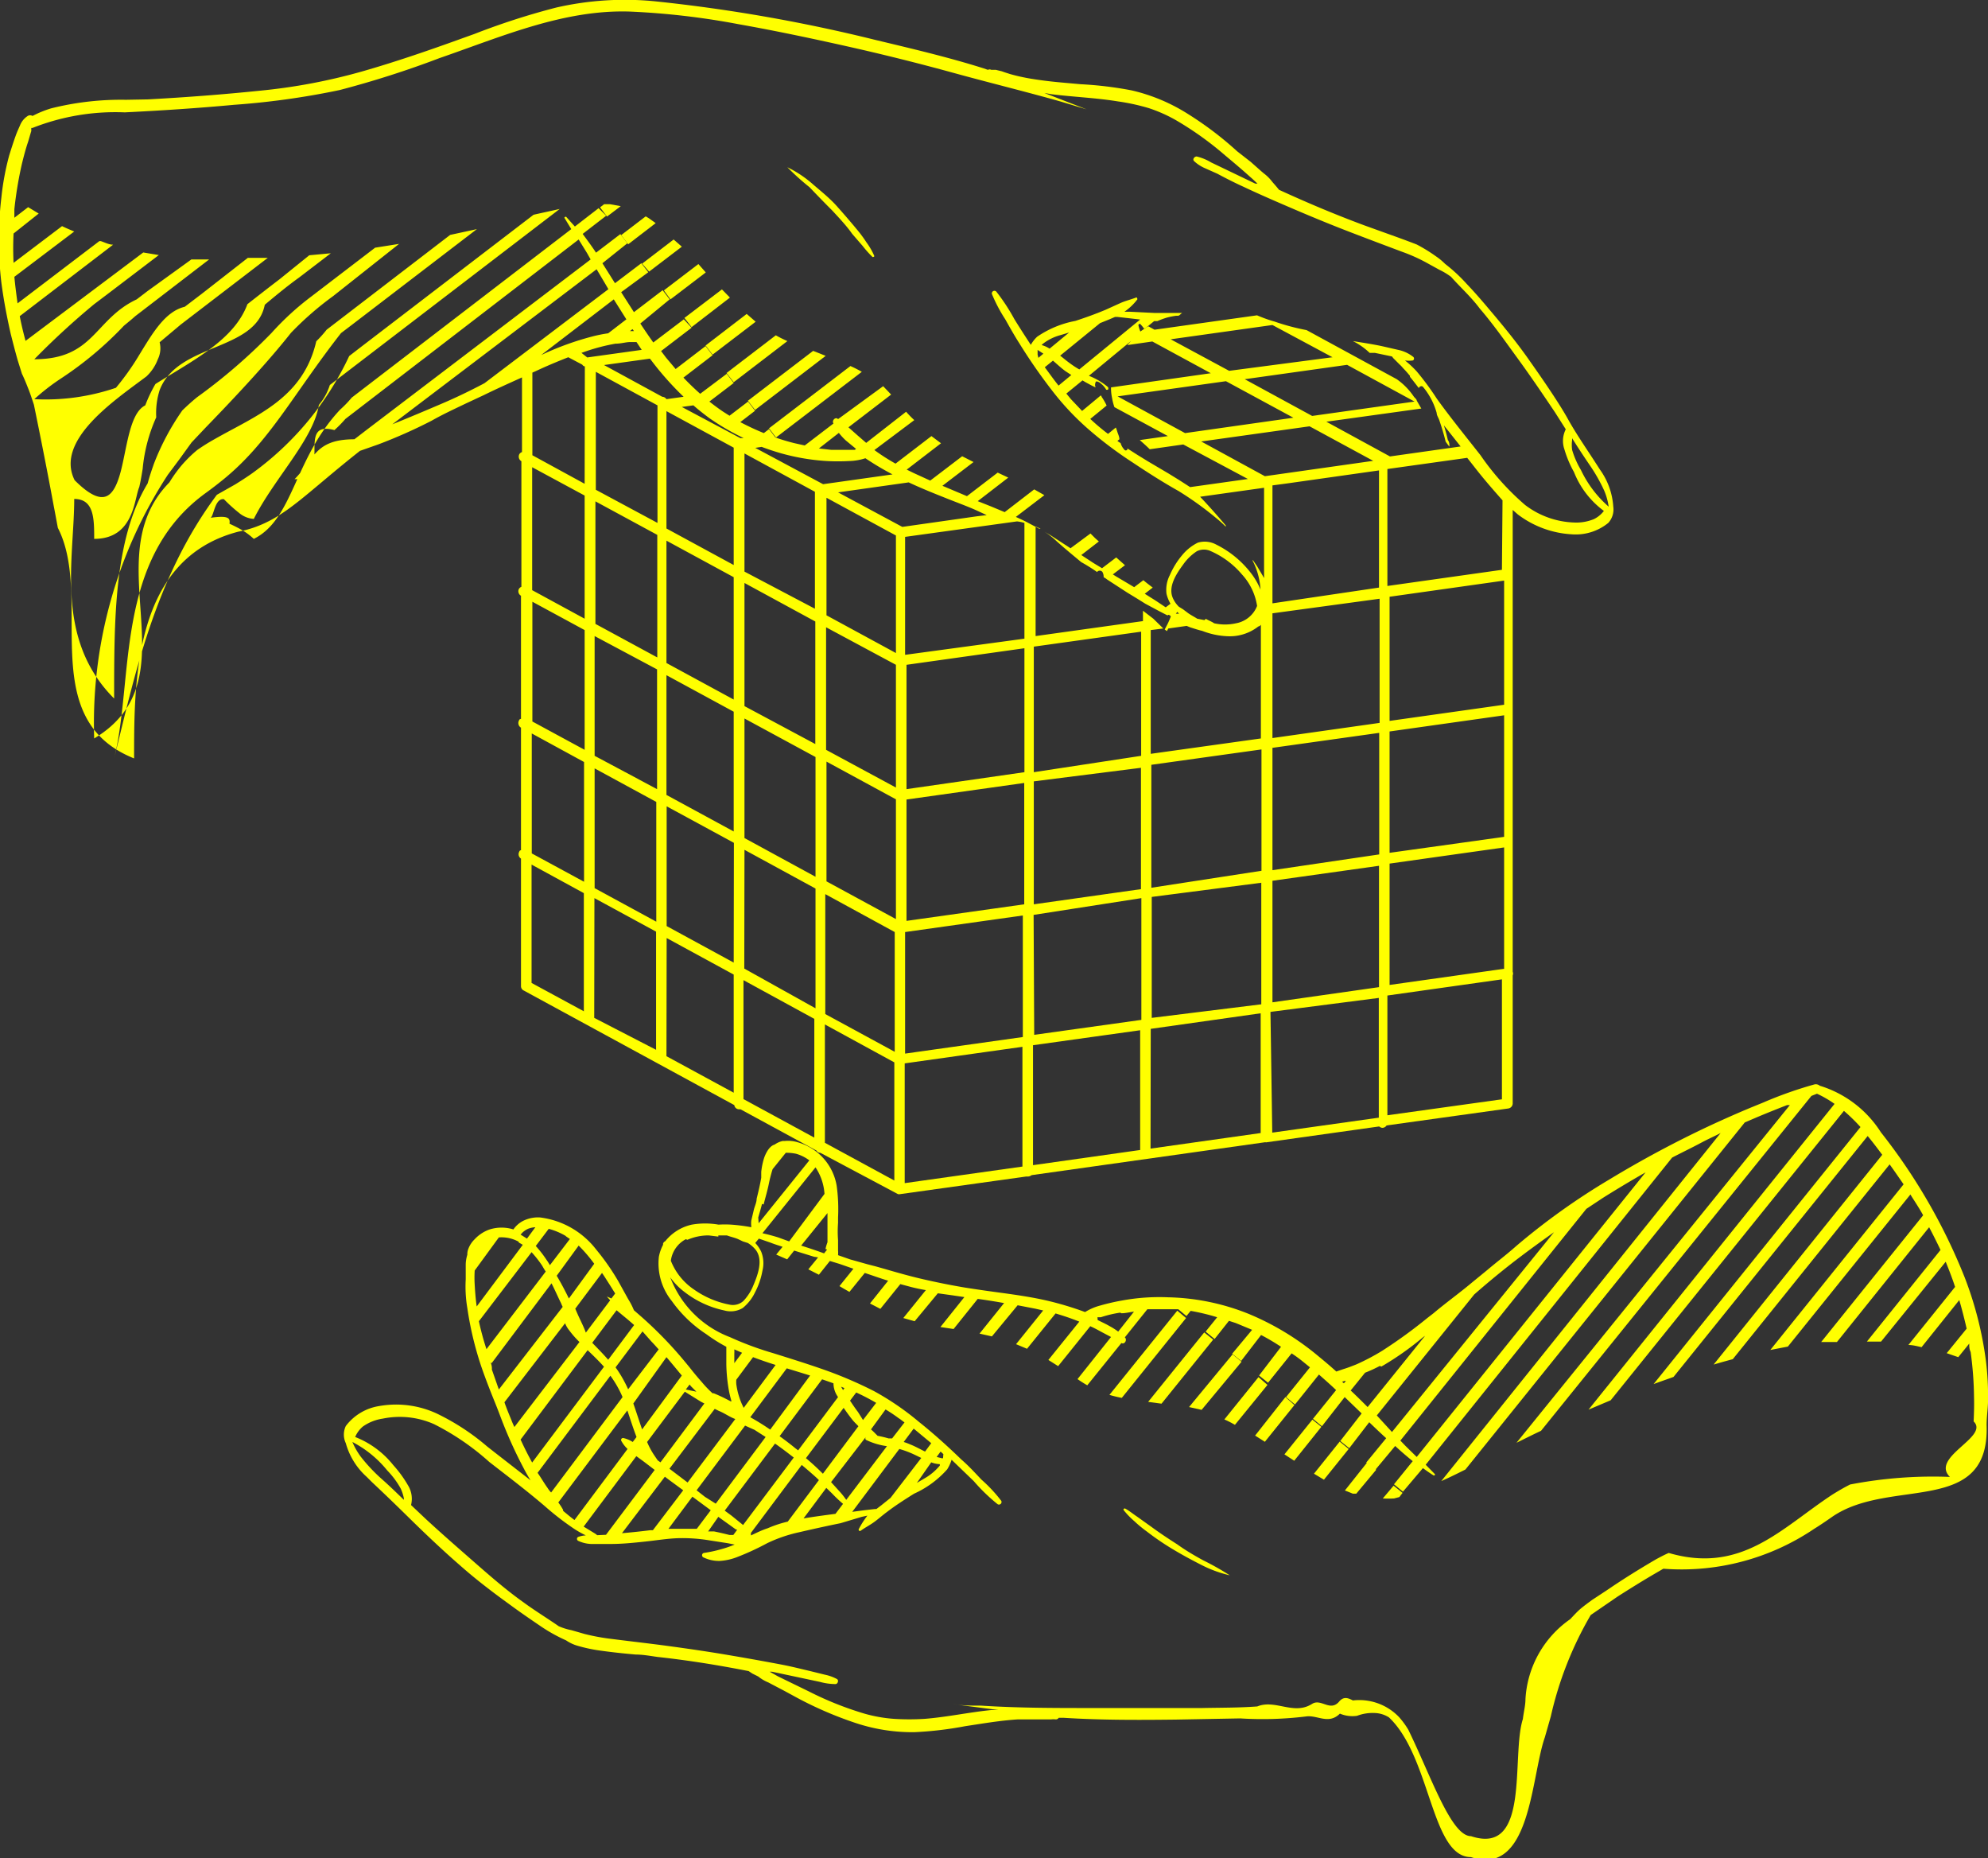 <svg xmlns="http://www.w3.org/2000/svg" viewBox="0 0 99.63 93.1"><rect x="0" y="0" width="99.63" height="93.1" fill="#333333" stroke="none"/><g id="e6e5a8e4-e6be-4899-a3ac-d1f6f15af0aa" data-name="Capa 2"><g id="a1401787-7cb6-4037-9c4d-c9a71c9a8dce" data-name="shopper"><path d="M23.34,20.22l.9-.42c.63-.31,1.28-.6,1.92-.89v3.74a.26.26,0,0,0-.13.1.27.27,0,0,0,.1.36h0V29.4a.29.29,0,0,0-.12.1.26.26,0,0,0,.1.35h0l0,6.17s-.08,0-.1.08a.27.27,0,0,0,.1.36v6.14s-.07,0-.09.08a.26.26,0,0,0,.09.34V49.4a.24.24,0,0,0,.14.23l10.55,5.74a.24.24,0,0,0,.23.21h0s.06,0,.08,0l3.81,2.07a.21.21,0,0,0,.19.11h0L45,59.83a.28.28,0,0,0,.12,0h0l6.3-.88.09,0h0a.32.32,0,0,0,.19-.07l11.71-1.65,0,0h0a.15.15,0,0,0,.09,0l5.62-.79a.26.26,0,0,0,.16.07h0a.26.26,0,0,0,.21-.12l6.1-.85a.26.26,0,0,0,.22-.27v-6.4a.23.23,0,0,0,0-.18s0,0,0-.08l0-6.4s0-.09,0-.14,0,0,0,0V35.58s0,0,0-.08,0,0,0,0V28.79s0,0,0,0h0V25.55l.25.22a4.91,4.91,0,0,0,2.69,1,2.58,2.58,0,0,0,1.85-.57,1,1,0,0,0,.25-.82,0,0,0,0,0,0,0,3.56,3.56,0,0,0-.66-1.84l-.2-.31c-.47-.73-1-1.49-1.41-2.23s-1.17-1.86-1.87-2.85c-.54-.78-1.16-1.57-2-2.56-.37-.44-.77-.91-1.21-1.37a8.24,8.24,0,0,0-1.08-1,3,3,0,0,0-.46-.38A8,8,0,0,0,71,12.25c-.54-.21-1.1-.41-1.63-.6l-1-.36c-1.4-.52-2.79-1.1-4.27-1.78l-.14-.17-.2-.23a2.09,2.09,0,0,0-.42-.42l-.13-.11-.53-.47L62,7.58a17.06,17.06,0,0,0-2.45-1.86,9.09,9.09,0,0,0-2.83-1.19,18.44,18.44,0,0,0-2.56-.31l-.78-.07c-.59-.05-1.22-.12-1.85-.23-.33-.06-.63-.13-.91-.21l-.28-.09-.14-.05-.29-.07-.23,0a.18.18,0,0,0-.17,0l-.23-.08c-1.81-.57-3.66-1-5.41-1.42a80.43,80.43,0,0,0-11-1.93,15.4,15.4,0,0,0-5,.31A35.8,35.8,0,0,0,23.78,1.7l-.53.19c-1.93.7-3.51,1.23-5,1.66a28.94,28.94,0,0,1-5.28,1c-1.75.18-3.56.32-5.55.43L6.31,5a14.4,14.4,0,0,0-3.75.43,5.34,5.34,0,0,0-.93.38.23.23,0,0,0-.24,0A1,1,0,0,0,1,6.29c-.07.16-.15.33-.21.5-.12.33-.23.68-.33,1a13.27,13.27,0,0,0-.39,2.1,18.08,18.08,0,0,0,0,4.28c.11.84.27,1.69.47,2.57.11.43.22.87.35,1.32l.21.67c.12.24.22.5.32.75s.19.53.28.8c.34,1.66.68,3.37,1,5.11.07.35.13.7.2,1.06C4.72,30,1.72,36,6.72,38c0-4,0-10,5.22-11.36a5.62,5.62,0,0,0,.76-.2c1.67-.57,2.69-1.76,5.34-3.85l.91-.32a25.45,25.45,0,0,0,2.68-1.19C22.19,20.76,22.78,20.49,23.34,20.22Zm3.4-9.46L18.07,17.4l-.57.44a15.17,15.17,0,0,1-4.87,5.88c-.27.19-.55.37-.84.55l-.92.52C7.72,29,6.72,34,5.72,38c1-4,0-10,4.62-13.32.29-.21.56-.42.82-.63,2.33-1.88,3.53-4.29,5.93-7.36l.54-.41,6.27-4.8-1.34.29-6.19,4.75a6.06,6.06,0,0,1-.52.58c-.66,2.86-3,3.71-5.09,4.9a10,10,0,0,0-.88.55,6.49,6.49,0,0,0-.79.78,6.8,6.8,0,0,0-.6.84C4.72,28,9.72,34,4.72,37A22.74,22.74,0,0,1,8.41,23.79L9,23l.6-.83.69-.73c1.6-1.65,3.16-3.33,4.29-4.76a15.8,15.8,0,0,1,2.11-1.84L20,12.22l-1.2.19-3.19,2.44a14,14,0,0,0-2,1.83A28.11,28.11,0,0,1,9.88,19.9c-.26.21-.5.43-.74.66a12.43,12.43,0,0,0-1.42,2.66c-.11.31-.22.63-.32,1C5.72,27,5.72,31,5.72,35c-3-3-2-7-2-10,1,0,1,1,1,2,2,0,2-2,2.26-2.6.07-.3.12-.6.17-.91a8.07,8.07,0,0,1,.68-2.58A3.79,3.79,0,0,1,8,19.55c.91-2.39,4.8-1.92,5.27-4.28.63-.53,1.21-1,1.7-1.35l1.61-1.23-1.08.1L14,14c-.46.35-1,.77-1.6,1.24-.66,1.78-2.66,2.78-4.61,4a7.08,7.08,0,0,0-.51,1.07c-.77.38-.91,2.06-1.22,3.28-.16.61-.37,1.12-.72,1.27s-.85-.05-1.6-.8c-1-2,2-4,3.6-5.2A2.27,2.27,0,0,0,7.91,18,1.24,1.24,0,0,0,8,17.15l1.06-.89,4.36-3.34-.46,0-.54,0L10.1,14.73l-.84.64c-1,.24-1.63,1.35-2.31,2.46a12.89,12.89,0,0,1-1.14,1.6A10.92,10.92,0,0,1,1.72,20,10.79,10.79,0,0,1,3,19a17.75,17.75,0,0,0,3.21-2.68c.18-.15.37-.3.57-.48L10.48,13l-.89,0L7.4,14.58,6.85,15c-2.13,1-2.13,3-5.13,3a38.53,38.53,0,0,1,3-2.76l.61-.46,2.63-2-.78-.13L1.28,17.08c-.11-.41-.21-.82-.29-1.24l4.68-3.58c-.21,0-.41-.11-.62-.18l-.07,0L.88,15.2c-.06-.44-.12-.89-.16-1.33l3-2.27c-.21-.09-.41-.17-.61-.27L.68,13.17a14.42,14.42,0,0,1,0-1.47l1.26-1-.53-.32-.69.53,0-.43a19.36,19.36,0,0,1,.38-2.28c.09-.36.18-.72.3-1.07.06-.19.11-.38.17-.57a.88.88,0,0,1,0-.15h.06a11.3,11.3,0,0,1,4.62-.78c1.84-.09,3.67-.21,5.5-.38a39.23,39.23,0,0,0,5.28-.74,48.81,48.81,0,0,0,5-1.6C25.16,1.83,28.26.47,31.57.58A37.83,37.83,0,0,1,37,1.21c1.81.32,3.61.7,5.4,1.1s3.6.85,5.38,1.34,3.58.93,5.35,1.43l1.33.4s0,0,0,0l-2.12-.82.35.06c1.11.14,2.23.18,3.33.36a10.6,10.6,0,0,1,1.56.34,7.41,7.41,0,0,1,1.35.6,16.28,16.28,0,0,1,2.45,1.75c.43.36.86.72,1.28,1.1.12.1.24.22.36.33l-.11,0-1.48-.71-.73-.35a2.56,2.56,0,0,0-.73-.3c-.11,0-.22.14-.13.23a1.88,1.88,0,0,0,.53.35L61,8.7c.43.23.86.45,1.3.65.87.41,1.75.79,2.64,1.17s1.79.75,2.7,1.1,1.76.67,2.64,1a8.39,8.39,0,0,1,1.26.57l.6.33a3.44,3.44,0,0,1,.58.35c.47.53,1,1,1.44,1.59.68.79,1.28,1.65,1.9,2.5s1.26,1.79,1.87,2.7l.54.85a1.28,1.28,0,0,0-.07,1,5.41,5.41,0,0,0,.48,1.14,4.45,4.45,0,0,0,1.5,1.95h0a1.41,1.41,0,0,1-.5.41,2.32,2.32,0,0,1-1,.17,4.28,4.28,0,0,1-2.45-.88,13,13,0,0,1-2.24-2.5c-.73-.93-1.48-1.85-2.18-2.82A13.67,13.67,0,0,0,71,18.61a5.12,5.12,0,0,0-.59-.55,1.35,1.35,0,0,0,.4,0,.11.11,0,0,0,0-.19,1.79,1.79,0,0,0-.74-.34l-.83-.19c-.48-.1-1-.18-1.44-.25h0a3.42,3.42,0,0,1,.84.59h0l.26,0,.43.09.43.09.07.09.3.3a1.8,1.8,0,0,1,.19.2c.12.12.23.25.34.38l0,.05c.16.19.3.38.45.57,0-.08.14-.14.2-.07A3.48,3.48,0,0,1,72,20.69l0,0c0,.12.09.24.13.36.12.35.23.71.32,1.08a.11.11,0,0,0,0,0h0c.06.08.12.17.19.25,0-.11,0-.23-.08-.33-.06-.27-.13-.52-.2-.74l.84,1.06-3.54.5-3.19-1.74,4.76-.66L71,20.07c0-.07-.11-.14-.16-.22A3.39,3.39,0,0,0,70,19l-4.52-2.46a11.24,11.24,0,0,1-1.61-.43Q63.47,16,63,15.8l-.07,0,.06,0-5.13.72-.31-.17c-.14.08-.27.17-.4.26h0a1.59,1.59,0,0,1-.1-.33s.06-.08.09-.05a2.12,2.12,0,0,1,.2.24l.13-.08.37-.3.16,0h0a4.09,4.09,0,0,1,.49-.18,3.73,3.73,0,0,1,.46-.09l.09,0c.07,0,.13-.1.21-.14h0l-1.4,0-1.21-.06h-.29A2.84,2.84,0,0,0,57,15s0-.12-.07-.09c-.26.1-.52.16-.77.27l-.75.34c-.5.21-1,.39-1.52.56a5,5,0,0,0-1.91.79,1.62,1.62,0,0,0-.32.41c-.28-.43-.56-.86-.83-1.3a9.81,9.81,0,0,0-.9-1.37.13.13,0,0,0-.22.12A7.7,7.7,0,0,0,50.38,16c.23.41.46.82.71,1.21a27.3,27.3,0,0,0,1.63,2.35,13.46,13.46,0,0,0,1.89,2,19.73,19.73,0,0,0,2.15,1.61c.75.5,1.53,1,2.3,1.43A16.55,16.55,0,0,1,61,26a5.22,5.22,0,0,1,.43.39h0l0-.06c-.54-.64-1.1-1.26-1.69-1.86l.4.42,3.21-.45v4.44a.22.22,0,0,1,0,.08L63,28.37l-.22-.32a.17.17,0,0,1,0,.05,3.59,3.59,0,0,1,.39,1.44,3.52,3.52,0,0,0-.52-.88,5,5,0,0,0-1.69-1.37,1.21,1.21,0,0,0-.93-.1,2.36,2.36,0,0,0-.78.62,4,4,0,0,0-.62,1,1.6,1.6,0,0,0-.17.94,1.81,1.81,0,0,0,.2.5l-.24.18-.51-.34-.54-.34.4-.31c-.16-.12-.32-.24-.47-.37l-.46.35-.91-.54-.16-.1.61-.46-.44-.39-.71.54-.43-.26-.61-.4.88-.68-.19-.17-.23-.23-1,.74-1-.65-.33-.19a3.29,3.29,0,0,1,.58.44c.42.38.85.73,1.28,1.09h0l.14.08q.33.19.66.42s0,0,0,0a.17.17,0,0,1,.27,0,.5.5,0,0,1,.06.26l.1.06.08.06,1,.65h0L57,30l.4.25.71.38.41.21h0c0-.08.17,0,.15.07v0c-.06.14-.11.27-.18.4l-.12.23.11.08.07-.13.92-.13.17.07c.22.07.43.14.61.18a3.89,3.89,0,0,0,1.32.27,2.32,2.32,0,0,0,1.49-.49.2.2,0,0,0,.13-.09l0-.06h0V37l-5.52.77V31.57l.63-.08L57.8,31h0v0l-.52-.4v.52l-5.38.75V26.38l.25.11,0,0h0l-.07,0-.51-.27c-.22-.12-.44-.22-.66-.32l1.43-1.09-.51-.29,0,0-1.48,1.14-.67-.28L49,25.11l1.53-1.18L50,23.68l-1.54,1.18-1.23-.52,1.56-1.19-.57-.29-1.6,1.22-.81-.37-.37-.18,1.72-1.32-.48-.36-1.8,1.38a10.61,10.61,0,0,1-1.06-.68l2-1.5a5.44,5.44,0,0,1-.41-.42l-2,1.56-.45-.39-.44-.39,2.14-1.64-.4-.42L42,21l0,0c-.13-.14-.33.08-.23.22h0l-1.44,1.1-.54-.12c-.31-.08-.62-.17-.93-.28l-.32-.42-.26.2a12.65,12.65,0,0,1-1.18-.55l.74-.57-.35-.46-.93.71-.3-.19c-.24-.16-.48-.34-.71-.52l1.22-.93-.35-.46-1.33,1q-.44-.39-.84-.81l1.46-1.12-.35-.46-1.5,1.15-.48-.57-.25-.33,1.53-1.17L34.27,16l-1.53,1.16c-.22-.31-.44-.63-.65-.95L33.56,15l-.35-.46-1.44,1.1-.64-1,1.36-1-.35-.45-1.32,1-.63-1,1.25-1-.35-.46-1.22.93-.08-.12c-.19-.28-.39-.55-.59-.82l1.18-.91L30,10.43l-1.19.92-.44-.49s-.1,0-.08.06l.34.56-11,8.44a5.57,5.57,0,0,1-.58.6C14.72,23,14.72,26,12.72,27a3.55,3.55,0,0,0-.57-.43c-.21-.12-.43-.23-.65-.33.05-.31-.09-.42-1-.29.22.07.22-1,.72-.94a7.69,7.69,0,0,0,.75.68,1.28,1.28,0,0,0,.75.31c1-2,3-4,3.26-5.71a2.89,2.89,0,0,0,.55-1l11.52-8.82C27.61,10.57,27.18,10.66,26.74,10.76Zm53.85,14.6h0a5.61,5.61,0,0,1-1.36-1.81,4.44,4.44,0,0,1-.44-1,1.8,1.8,0,0,1,0-.52.17.17,0,0,1,0-.07c.28.45.57.89.87,1.33a8.47,8.47,0,0,1,.73,1.28,3.15,3.15,0,0,1,.23.82ZM75.38,41.93l-5.74.8V36.65l5.74-.81Zm0,.53v6.08l-5.74.81V43.27Zm0-7.15-5.74.81V29.9l5.74-.81ZM58.88,30.77a13.33,13.33,0,0,0,1.48.7A13.33,13.33,0,0,1,58.88,30.77Zm1.54.25-.06.05L60,31c-.17-.11-.36-.2-.51-.32l-.2-.15,0,0-.21-.13a1.39,1.39,0,0,1-.3-.43c-.26-.58.19-1.24.52-1.69a2.51,2.51,0,0,1,.68-.66.8.8,0,0,1,.71,0,4.3,4.3,0,0,1,1.55,1.16A3,3,0,0,1,63,30.36a1.4,1.4,0,0,1-1.06.87,2.5,2.5,0,0,1-1.09,0C60.72,31.14,60.57,31.09,60.42,31ZM59,30.66l.09.09H59l-.07,0Zm.68-6.23-.59-.38-.52-.32-.44-.26-.61-.36L57,22.79l-.5-.32s0,0,0,.05a.09.09,0,0,1-.16,0,.78.78,0,0,1-.18-.32.91.91,0,0,1-.16-.11l.1-.08c0-.12-.06-.24-.1-.36a2.09,2.09,0,0,0-.08-.23l-.39.32a10.69,10.69,0,0,1-.89-.75l.82-.67a2.86,2.86,0,0,0-.24-.42.41.41,0,0,0-.05-.09l-.94.78L53.67,20l-.23-.28.81-.66.15.09c.17.09.34.19.51.26a.3.3,0,0,1,0-.26c0-.09.2,0,.25.06a1,1,0,0,1,.28.32h.08a.08.08,0,0,0,0,0,.11.11,0,0,0,0-.14,3.35,3.35,0,0,0-.95-.56l2.12-1.75,0,0c-.06.07-.13.13-.19.21l1.25-.18,2.93,1.59-5,.71a2.29,2.29,0,0,0,.05.52,2.7,2.7,0,0,0,.12.47l2.68,1.45-1.41.2c.17.15.34.3.5.46l1.68-.24L62.54,24l-2.92.41A.12.12,0,0,1,59.67,24.43ZM55.6,16l.28-.12H56l.54.06.6.07-3.05,2.5a4.53,4.53,0,0,1-.46-.3c-.17-.12-.33-.26-.5-.39l2-1.63Zm-3,1.47a1.3,1.3,0,0,0-.4-.18l.06-.06a2.47,2.47,0,0,1,.89-.44l.43-.13Zm-.59.07.28.18-.25.21L52,17.77C52,17.69,52,17.6,52,17.53Zm.76.53c.21.18.41.37.63.53l.29.19-.64.53c-.24-.3-.46-.61-.69-.92Zm10.62,5.79-3.19-1.74,5.43-.76,3.19,1.73Zm-4-2.16-3.38-1.84,5.43-.76,3.38,1.83ZM62.38,19l5.13-.72,3.38,1.84-5.13.72Zm-.78-.42L58.67,17l5.06-.71.05,0,3,1.61Zm2.17,25.55,5.34-.75v6.08l-5.34.76Zm0-.53V37.47l5.35-.75,0,6.09Zm0-6.62V30.73L69.14,30v6.22Zm0-6.75V24.32l.75-.1,4.59-.65v5.87Zm-.56,14v6.09L57.72,51V44.94Zm-5.51.25V38.32l5.52-.77,0,6.08Zm-5.89-5.79V32.4l5.38-.75v6.22Zm5.37-.22v6.08l-5.37.76V39.15Zm-5.38,7.37L57.2,45V51.1l-5.37.75ZM34.17,20.39l.58-.08c.26.23.53.44.8.64a11.91,11.91,0,0,0,1.72,1l-.17,0ZM26.65,36.75l2.62,1.43v6l-2.62-1.42ZM29.3,24.24l-2.62-1.43V18.67l.16-.07c.53-.25,1.08-.48,1.64-.7l.7.37a.18.18,0,0,0,.13.09Zm21.39,1.85a3.47,3.47,0,0,0-.56,0l.25,0ZM44.9,32.72l-3.48-1.89V24.94l3.48,1.89Zm0,.59h0v6.15L41.4,37.57l0-6.14Zm0,6.74h0l0,6-3.48-1.89v-6Zm.53,5.49V40.06l5.9-.83v6.08l-5.9.83Zm0-6V33.31l5.91-.83v6.21ZM45.22,26.4,42,24.67l3.54-.5c.64.3,1.29.56,1.92.81s1,.38,1.47.59l.52.24-.5.06Zm-2.38-3.86h-.18c-.32,0-.65,0-1,0l-.62-.07,1-.78a3.15,3.15,0,0,0,.35.38l.51.42Zm-13,8.72V25.12l3.1,1.68v6.14Zm3.09,2.28v6L29.8,37.87v-6Zm-3.07-9V18.63l3.09,1.68V26.2ZM33.4,20a.26.26,0,0,0-.21-.12h0l-2.92-1.59,2.3-.32.08.1a15.2,15.2,0,0,0,1.61,1.81L33.4,20Zm-4.26-2.32.29-.1a9.76,9.76,0,0,1,1.41-.36c.27,0,.49-.07.69-.08h0c.12,0,.25,0,.37,0h0l.26.39-2.73.38Zm2.5-1.09h-.07l.13-.1.07.1Zm-1.16.11a7.08,7.08,0,0,0-.8.16,14.63,14.63,0,0,0-2.45.88l-.11.05L30.76,15l.63,1Zm-.68,21.8,3.09,1.68v6l-3.09-1.68Zm7.51,4.08,3.56,1.94,0,6L37.3,48.53Zm0-.59V36l3.56,1.93v6Zm0-6.61V29.21l3.55,1.93v6.14Zm0-6.74V22.72l3.53,1.92s0,0,0,0v5.86Zm.54-6.2.32-.05c.32.12.65.23,1,.33a10.9,10.9,0,0,0,2.26.38,10.61,10.61,0,0,0,1.13,0,2.81,2.81,0,0,0,.81-.14,14.38,14.38,0,0,0,1.36.81l-3.48.49Zm3.51,22.36,3.48,1.9v6l-3.48-1.89Zm4,1.9,5.9-.83v6.09l-5.9.83Zm0-13.89V26.9L51,26.12h-.08a2.07,2.07,0,0,1,.42.08V32ZM29,12l.42.68.18.32L18.41,21.51l-.65.5c-2,0-2,1-3,2,2,0,0-3,2-2.46a5.86,5.86,0,0,0,.55-.56Zm.9,1.49c.2.34.4.67.59,1h0L24.28,19.2c-.68.36-1.38.7-2.08,1s-1.69.72-2.54,1.06ZM29.3,24.83V31l-2.63-1.43V23.41Zm0,6.74,0,6-2.62-1.42v-6ZM26.64,43.32l2.62,1.43v5.92l-2.62-1.42ZM29.79,45l3.09,1.68v5.92L29.78,51Zm3.62,2,3.36,1.83v5.92l-3.37-1.83Zm3.36,1.23-3.36-1.83v-6l3.37,1.83Zm0-6.57-3.37-1.83v-6l3.37,1.83Zm0-6.61-3.37-1.83V27.09l3.37,1.83Zm0-6.74-3.37-1.83V20.6l3.37,1.83Zm.49,20.8,3.55,1.94V57l-3.55-1.93Zm4.08,2.22,3.48,1.9v5.92l-3.48-1.89Zm4,1.95,5.9-.83v6l-5.9.83Zm6.43-.91,5.37-.75v6l-5.37.76Zm5.9-.82,5.51-.78v6l-5.52.78Zm6-.85L69.1,50v6l-5.34.75Zm11.6,4.38-5.74.8v-6l5.74-.81Zm0-26.53-5.74.81V23.5l4-.56.19.24.29.37c.41.52.83,1,1.29,1.52Z" style="fill:#ff0"></path><path d="M31.11,10.33l-.55-.1h-.28l-.21.16.35.46Z" style="fill:#ff0"></path><path d="M40.75,17.58l-3.27,2.5.36.46,3.54-2.71Z" style="fill:#ff0"></path><path d="M38.54,21.46l.35.46,4.3-3.29a6.1,6.1,0,0,0-.57-.29Z" style="fill:#ff0"></path><path d="M33.6,15l1.77-1.35L35,13.23l-1.73,1.32Z" style="fill:#ff0"></path><path d="M34.66,16.39l1.92-1.48-.4-.41L34.3,15.93Z" style="fill:#ff0"></path><path d="M35.71,17.77l2.16-1.65-.45-.39-2.06,1.58Z" style="fill:#ff0"></path><path d="M36.77,19.15l2.69-2.06a6.27,6.27,0,0,1-.58-.29l-2.47,1.89Z" style="fill:#ff0"></path><path d="M32.86,11.18l-.35-.25-.15-.09-1.23.94.35.46Z" style="fill:#ff0"></path><path d="M32.53,13.61l1.64-1.25L33.76,12l-1.58,1.21Z" style="fill:#ff0"></path><path d="M41.71,10.55c.36.39.72.77,1,1.17l.52.6a5.27,5.27,0,0,0,.5.56s.11,0,.08-.07a3.45,3.45,0,0,0-.39-.67,6.26,6.26,0,0,0-.49-.66c-.33-.4-.67-.79-1-1.16s-.76-.72-1.16-1.06a5.68,5.68,0,0,0-1.31-.88s0,0,0,0a12.28,12.28,0,0,0,1.11,1Q41.16,10,41.71,10.55Z" style="fill:#ff0"></path><path d="M99.52,68.14A18,18,0,0,0,98.46,64a29.09,29.09,0,0,0-4.2-7.27A5.55,5.55,0,0,0,91.2,54.4a.31.31,0,0,0-.29-.06,20.13,20.13,0,0,0-2.54.9l-.17.07c-.85.34-1.71.72-2.55,1.11a53.82,53.82,0,0,0-5,2.68A34.12,34.12,0,0,0,76,62.42c-.47.42-1,.82-1.46,1.21l-.77.63c-.63.53-1.29,1-1.93,1.54l-.31.24a24.57,24.57,0,0,1-2.26,1.64,11,11,0,0,1-1.29.68c-.25.1-.46.18-.66.24h0l-.35.12h0c-.32-.29-.62-.54-.9-.77a13.45,13.45,0,0,0-3.52-2.13A11.43,11.43,0,0,0,58.53,65a10.31,10.31,0,0,0-2.29.16,10.7,10.7,0,0,0-1.09.25,2.76,2.76,0,0,0-.77.33,16,16,0,0,0-1.81-.55c-.88-.21-1.78-.33-2.66-.45-.52-.07-1-.14-1.57-.23-.77-.13-1.45-.27-2.1-.42s-1.28-.33-1.9-.51l-.46-.13-.39-.1-.89-.25L42,62.89a1.43,1.43,0,0,0,0-.23s0-.06,0-.09,0-.19,0-.29,0-.09,0-.14a5.67,5.67,0,0,1,0-.87V61a8.51,8.51,0,0,0-.07-1.59A2.73,2.73,0,0,0,40,57.24a1.63,1.63,0,0,0-.68-.07h-.1a1.1,1.1,0,0,0-.4.18l0,0c-.3.08-.48.53-.53.68a3.52,3.52,0,0,0-.14.69l0,.29c-.06.35-.14.69-.23,1.05,0,.17-.08.34-.13.51l-.14.59a1.28,1.28,0,0,0,0,.27v.06a8.78,8.78,0,0,0-1-.13,5.1,5.1,0,0,0-.64,0,3.92,3.92,0,0,0-1.34,0,2.35,2.35,0,0,0-1.33.83.19.19,0,0,0-.11.12s0,0,0,.06h0a2.14,2.14,0,0,0-.21.6,3,3,0,0,0,.65,2.22,6.41,6.41,0,0,0,1.73,1.66,8.1,8.1,0,0,0,1,.63c0,.08,0,.16,0,.23v.63a8.35,8.35,0,0,0,.1,1.16,5.25,5.25,0,0,0,.16.71l0,0-.05,0a8.09,8.09,0,0,0-.84-.4l-.06,0a5.44,5.44,0,0,1-.52-.54c-.22-.25-.44-.51-.64-.77l-.29-.35A20,20,0,0,0,32,65.85l-.23-.2v0l-.07-.16,0,0a3.24,3.24,0,0,0-.17-.32l-.06-.1-.47-.85a11.68,11.68,0,0,0-1.12-1.61A4.21,4.21,0,0,0,27.07,61a1.67,1.67,0,0,0-.83.16,1.32,1.32,0,0,0-.51.44,2,2,0,0,0-1.19,0,1.87,1.87,0,0,0-.76.5,1.3,1.3,0,0,0-.3.45.78.78,0,0,0-.06.32,1.78,1.78,0,0,0-.08.47c0,.15,0,.3,0,.44s0,.21,0,.32a6.43,6.43,0,0,0,.08,1.44,16.78,16.78,0,0,0,.68,2.87c.2.59.43,1.18.66,1.75.12.29.23.58.34.87a22.15,22.15,0,0,0,1.11,2.47c.13.25.25.47.38.67l-1.17-.91-.63-.49-.37-.29a11.58,11.58,0,0,0-2.54-1.66A4.86,4.86,0,0,0,19,70.45a2.6,2.6,0,0,0-1.67,1,1,1,0,0,0,0,.86s0,0,0,0A3.53,3.53,0,0,0,18.38,74l.27.27c.63.59,1.27,1.21,1.9,1.83s1.58,1.53,2.49,2.32c.71.63,1.5,1.25,2.54,2,.46.34,1,.71,1.5,1.05a8.12,8.12,0,0,0,1.29.72,2,2,0,0,0,.54.26,7.7,7.7,0,0,0,1.23.26c.57.08,1.15.14,1.72.19.36,0,.73.07,1.09.12,1.48.16,3,.4,4.57.71l.18.12L38,84a2,2,0,0,0,.51.3l.15.08.63.33.7.38a18.65,18.65,0,0,0,2.83,1.22,9,9,0,0,0,3,.48,17.93,17.93,0,0,0,2.55-.3l.78-.12c.59-.09,1.22-.18,1.85-.22.34,0,.65,0,.94,0l.29,0h.45a.91.91,0,0,1,.23,0,.18.18,0,0,0,.15-.08l.25,0c1.89.12,3.8.11,5.59.09l3.25-.06A17.94,17.94,0,0,0,65.47,86c.56-.07,1.12.42,1.68-.14a1.61,1.61,0,0,0,.86.11,2.2,2.2,0,0,1,.9-.14,1.41,1.41,0,0,1,.7.22c2.11,2,2.11,7,4.11,7,3,1,3-4,3.7-6l.3-1.05a17.82,17.82,0,0,1,2-5.08L81.06,80c.61-.39,1.19-.75,1.75-1.08l.55-.32a11.87,11.87,0,0,0,7.56-2c.31-.19.6-.39.9-.6,2.9-2,7.9,0,7.74-4.6,0-.4.06-.77.07-1.14A14.28,14.28,0,0,0,99.52,68.14Zm-.61,3.08C99.72,72,96.72,73,97.72,74a21.93,21.93,0,0,0-5,.38c-.3.15-.59.32-.88.5-2.56,1.68-4.55,4-8.21,2.93-.21.09-.42.2-.64.32-.84.49-1.66,1-2.48,1.56l-.73.48c-.19.14-.38.28-.55.42s-.36.35-.54.54a5.23,5.23,0,0,0-2.24,4c0,.32-.09.65-.13,1C75.72,88,76.72,93,73.72,92c-1,0-2-3-3.14-5.33a4.25,4.25,0,0,0-.46-.63,2.76,2.76,0,0,0-2.32-.84c-.23-.12-.46-.22-.69.06-.45.52-.9-.17-1.35.11-.92.59-1.84-.24-2.75.13-.92.07-1.84.06-2.76.08-1.85,0-3.7,0-5.54,0s-3.7,0-5.54-.12c-.46,0-.92,0-1.38-.07,0,0,0,0,0,0l2.25.29-.35,0c-1.11.11-2.21.35-3.32.44a12.21,12.21,0,0,1-1.6,0,7.24,7.24,0,0,1-1.45-.26,16.52,16.52,0,0,1-2.8-1.12L39,84l-.43-.24.12,0,1.6.34.8.17a3,3,0,0,0,.78.11c.11,0,.18-.18.08-.25a2.23,2.23,0,0,0-.61-.22l-.73-.18c-.47-.11-.94-.23-1.41-.32-1-.19-1.9-.35-2.85-.51s-1.92-.3-2.88-.43-1.87-.23-2.8-.35a10.64,10.64,0,0,1-1.37-.25l-.66-.19a3,3,0,0,1-.64-.2c-.59-.41-1.2-.78-1.77-1.2-.86-.61-1.65-1.3-2.45-2s-1.65-1.44-2.45-2.18l-.73-.69a1.29,1.29,0,0,0-.16-1,5.88,5.88,0,0,0-.73-1A4.57,4.57,0,0,0,17.8,72h0a1.4,1.4,0,0,1,.38-.52,2.3,2.3,0,0,1,1-.4,4.24,4.24,0,0,1,2.58.28,12.63,12.63,0,0,1,2.76,1.89c.94.73,1.89,1.45,2.79,2.22a13.79,13.79,0,0,0,1.36,1.06,4.76,4.76,0,0,0,.69.4,1.36,1.36,0,0,0-.39.08.11.11,0,0,0,0,.19,1.69,1.69,0,0,0,.8.16h.85c.57,0,1.14-.06,1.71-.12s1.1-.15,1.65-.17a8.34,8.34,0,0,1,1.58.11l.9.14.36.07a5.3,5.3,0,0,1-.67.23,6.56,6.56,0,0,1-.88.19.12.12,0,0,0,0,.23,1.78,1.78,0,0,0,.79.17,2.85,2.85,0,0,0,.82-.17,13.08,13.08,0,0,0,1.57-.72,7.29,7.29,0,0,1,1.61-.55c.69-.16,1.37-.31,2.06-.45L43.19,76l.28-.06a4.49,4.49,0,0,0-.44.69s0,.11.1.07c.22-.16.46-.28.68-.44s.43-.35.65-.51c.43-.33.89-.62,1.35-.91a4.9,4.9,0,0,0,1.66-1.22,2,2,0,0,0,.22-.48l1.11,1.07A9.05,9.05,0,0,0,50,75.37a.13.13,0,0,0,.18-.17,7.42,7.42,0,0,0-1-1.07c-.32-.34-.64-.69-1-1-.68-.66-1.39-1.3-2.13-1.89A13.68,13.68,0,0,0,43.8,69.7a20.63,20.63,0,0,0-2.47-1.06c-.85-.3-1.72-.57-2.58-.84A16,16,0,0,1,36.59,67a5.16,5.16,0,0,1-3-3,3.29,3.29,0,0,0,.71.73,4.9,4.9,0,0,0,2,.93,1.18,1.18,0,0,0,.92-.12,2.27,2.27,0,0,0,.62-.79,3.73,3.73,0,0,0,.37-1.08,1.55,1.55,0,0,0-.06-.95,1.63,1.63,0,0,0-.3-.44l.18-.22.58.2c.2.08.4.14.61.21l-.32.39.55.24.35-.44,1,.31L41,63l-.49.6.53.27.55-.69.49.15.69.24-.7.87.22.13.28.16.77-.95c.39.13.78.27,1.17.39l-.91,1.14.52.27,1-1.24.56.15q.36.09.72.15l-1.13,1.4.57.16h0L47,64.8l.72.1.61.09-1.2,1.5.66.1L49,65.08q.66.09,1.32.21l-1.23,1.53.62.14L51,65.4l.88.17.4.09-1.36,1.69.55.23,1.43-1.77c.4.12.8.25,1.19.41l-1.55,1.92.49.31,1.61-2c.18.08.35.17.53.27l.51.27L54,69.1c.16.11.33.22.49.31l1.71-2.12,0,0c.16.1.31-.17.17-.28h0l1.13-1.41h.55c.33,0,.65,0,1,0l.41.34.21-.26A11.16,11.16,0,0,1,61,66l-.58.72.45.37.72-.91.34.11.82.34-1,1.2.45.36,1-1.3c.35.18.68.38,1,.59L63.1,68.92l.45.36,1.18-1.47a6.61,6.61,0,0,1,.6.44l.32.26L64.45,70l.45.37,1.2-1.5c.29.26.58.51.86.78L65.8,71.09l.45.37L67.39,70l.85.82L67.17,72.2l.45.36,1-1.3c.28.27.56.54.85.8l-1,1.22.45.37,1-1.2.11.1c.25.23.51.45.77.66l-.94,1.16.45.37,1-1.18c.18.13.35.25.54.37,0,0,.09,0,.06-.07l-.46-.47L83.8,58c.48-.25,1-.5,1.43-.73s.7-.34,1-.5l-14,17.44c.41-.18.81-.38,1.21-.58l14-17.39.63-.27c.5-.21,1-.41,1.49-.6l.14,0L76,72.29c.41-.2.82-.41,1.23-.6L90.78,54.91l.28-.11a5.46,5.46,0,0,1,.88.51L79.61,70.63l1.11-.47,11.69-14.5a9.05,9.05,0,0,1,.83.81L82.87,69.35c.34-.13.68-.24,1-.36l9.73-12.07c.25.3.49.62.73.94L85.88,68.37l.45-.13.51-.14,7.86-9.76c.24.33.47.67.7,1l-6.68,8.3.88-.17,6.14-7.62.12.19c.18.28.36.56.52.85l-5.11,6.35.79,0,4.62-5.75q.3.57.57,1.14l-3.69,4.59.64,0h.07l3.24-4c.17.42.33.83.47,1.26l-2.34,2.91c.22,0,.44.06.66.11l1.89-2.36c.14.47.27,1,.37,1.43l-1,1.23.58.2.55-.68c0,.14,0,.28.07.42a17.8,17.8,0,0,1,.17,2.3C98.94,70.38,98.93,70.78,98.91,71.22ZM18.09,73a3.54,3.54,0,0,1-.43-.75h0s0,0,0,0a5.51,5.51,0,0,1,1.75,1.43,4.22,4.22,0,0,1,.67.9,2.16,2.16,0,0,1,.16.49v.08c-.38-.37-.76-.74-1.16-1.09A8.52,8.52,0,0,1,18.09,73Zm8.09-11.24a1.07,1.07,0,0,1,.28-.19,1.17,1.17,0,0,1,.37-.08l-.42.57-.32-.2h0Zm6.47,5.46c.12.12.24.26.36.39l-1.53,2a6.35,6.35,0,0,0-.56-1,.86.86,0,0,1-.07-.1l1.35-1.8Zm11.52,8.2-.25.19h-.08l-.53.06-.6.08,2.36-3.15a4.56,4.56,0,0,1,.52.18c.2.08.39.18.58.27l-1.54,2Zm-14.24,1.5-.09-.07-.36-.22-.23-.14,2.64-3.53.37.27.55.42-2.44,3.25Zm-3-3.11,3.66-4.88A5.39,5.39,0,0,1,31.2,70l-3.58,4.78a1.3,1.3,0,0,1-.18-.23C27.26,74.3,27.09,74,26.93,73.78Zm1.29,1.84a2.92,2.92,0,0,0-.24-.37l3.46-4.61c.15.44.29.89.46,1.33l-.19.25a1.44,1.44,0,0,0-.48-.2.1.1,0,0,0-.1.13,1.61,1.61,0,0,0,.32.42l-2.66,3.56c-.2-.15-.38-.3-.57-.46Zm6.1-5.92.82.51.16.08-2.2,2.95-.14-.1-.19-.28a3.92,3.92,0,0,1-.34-.64Zm-1,4.26.28.21.64.47-1.52,2-.13,0c-.47.06-.95.11-1.42.15Zm1.38,1,.92.68-.7.93-.66,0c-.26,0-.51,0-.76,0Zm3.11-3.35.56.36-2.5,3.34L35.33,75l-.42-.33,2.43-3.24Zm-.57,4.77-.58-.47-.34-.25,2.52-3.36c.32.22.63.46.94.7ZM36,76l.15.11.74.53.06,0-.2.27-.19,0q-.39-.1-.78-.18l-.29,0Zm1.45,1h0l-.06,0Zm.18-.07a.56.56,0,0,0,0-.12l2.55-3.41c.26.22.52.44.77.67l.09.09-1.56,2.08a5.7,5.7,0,0,0-1,.33C38.17,76.67,37.92,76.8,37.66,76.92Zm4.65-6.39c.13.19.26.37.4.55s.23.25.34.37l-1.78,2.38c-.27-.27-.55-.53-.85-.78Zm.13,4.61a3.92,3.92,0,0,0-.37-.46l-.39-.43L43.39,72a.12.12,0,0,0,0,.14,3.52,3.52,0,0,0,1.06.32Zm1-3.24,0,0,0-.06,0,0Zm-2,2.64.28.27a6.92,6.92,0,0,0,.56.53l-.38.5c-.53.07-1.07.14-1.6.23Zm5.26-1.28a1.27,1.27,0,0,0,.43.09l0,.07a2.76,2.76,0,0,1-.76.64l-.39.23Zm.55-.2L46.94,73l.2-.27.14.13C47.27,72.89,47.27,73,47.26,73.06Zm-.86-.34c-.25-.12-.49-.26-.75-.36a3,3,0,0,0-.32-.12l.5-.67.88.73Zm-1.65-.66-.18,0a5.47,5.47,0,0,0-.55-.13.46.46,0,0,0-.07-.07,3.07,3.07,0,0,0-.26-.25l.73-1a7.57,7.57,0,0,1,.66.44c.1.06.19.14.29.21Zm-1.46-.92L43,70.75c-.14-.18-.27-.38-.4-.57l.31-.41a11.2,11.2,0,0,1,1,.52Zm-1-1.5-.1-.17.17.07ZM42,70l-2,2.67-.12-.09c-.27-.22-.53-.42-.81-.62l2.13-2.85.57.2A1.19,1.19,0,0,0,42,70Zm-3.4,1.63c-.32-.22-.64-.42-1-.62l1.83-2.45.49.15.68.21Zm-1.33-1.09-.09-.19a3.71,3.71,0,0,1-.28-1,1.46,1.46,0,0,1,0-.22L37.74,68c.37.14.75.27,1.13.39ZM36.8,68.3c0-.16,0-.32,0-.47a1.61,1.61,0,0,0,0-.22l.39.17Zm.05,2.8-2.39,3.18-.91-.69,2.27-3,.2.1C36.3,70.8,36.57,71,36.85,71.1Zm-2.48-1.48.19-.25.07.09.27.27Zm-2.19,2c-.15-.43-.29-.87-.44-1.3v0L33.4,68c.26.3.51.61.77.92Zm-1.7-3.49c-.26-.3-.53-.57-.8-.85l1.22-1.63.58.48.3.26Zm-2-2.07h0Zm2.16-1-.23-.1a0,0,0,0,0,0,0l.17.19-1.22,1.62c-.08-.22-.18-.43-.28-.64s-.17-.37-.25-.56l1.34-1.79c.13.18.24.37.36.55l.3.48Zm-2.13,0c-.19-.39-.39-.77-.61-1.14L29,62.41a7.49,7.49,0,0,1,.78.91Zm-.14-3.11.19.13-1,1.31c-.05-.08-.1-.17-.16-.25a5.59,5.59,0,0,0-.55-.71l.65-.86A3.4,3.4,0,0,1,28.34,61.92Zm-2.38.3.21.12-2.31,3.09c-.05-.36-.08-.72-.1-1.09a5.61,5.61,0,0,1,0-.71L25,62A1.78,1.78,0,0,1,26,62.22Zm.65.49a5.59,5.59,0,0,1,.52.66c.06.1.12.21.19.31L24.38,67.6A13.8,13.8,0,0,1,24,66.2Zm-2,5.56,3-4c.17.33.32.68.48,1a1.42,1.42,0,0,0,.08.18L25,69.62l-.35-1C24.66,68.48,24.63,68.37,24.59,68.27Zm3.68-2a1.31,1.31,0,0,0,.21.36,4.7,4.7,0,0,0,.51.58L25.78,71.5c-.06-.12-.11-.24-.16-.37-.12-.29-.24-.58-.34-.87Zm1.13,1.35c.28.27.56.54.82.83l-3.6,4.8c-.21-.38-.4-.76-.58-1.15Zm5-5.53a2.63,2.63,0,0,1,1.07-.22l.48.06,0-.06.43,0c.18.07.39.11.57.19l.23.11,0,0,.25.08a1.56,1.56,0,0,1,.39.34c.39.5.11,1.25-.11,1.77a2.48,2.48,0,0,1-.51.8.79.79,0,0,1-.68.18,4.58,4.58,0,0,1-1.79-.76,3.12,3.12,0,0,1-1.16-1.44A1.43,1.43,0,0,1,34.37,62.09Zm3.82-1.77c.09-.36.2-.72.27-1.08a7,7,0,0,1,.18-.69l.66-.82a2.29,2.29,0,0,1,.52.05,2,2,0,0,1,.66.33l-2.54,3.15L38,61C38.06,60.79,38.13,60.56,38.19,60.32Zm3.18,2.26-.15.19c-.38-.14-.77-.27-1.15-.39h0l1.32-1.63c0,.19,0,.38,0,.57s0,.59,0,.89A2.43,2.43,0,0,0,41.37,62.58Zm-1.9-.41L39,62c-.26-.08-.52-.15-.79-.21l2.66-3.3a2.71,2.71,0,0,1,.45,1.33Zm-2.08-.23-.1,0h0l.1,0,.07,0Zm18.74,3.83c.21,0,.42-.06.62-.08l-.79,1a3.29,3.29,0,0,0-.44-.28c-.19-.11-.39-.2-.59-.3L55,66l.17,0C55.5,65.89,55.81,65.82,56.13,65.77Zm11.18,3.39.06,0-.1.12-.09-.08Zm1.84-.72A14.85,14.85,0,0,0,71.32,67l.1-.07L68.54,70.5c-.28-.28-.56-.56-.85-.83l.72-.89A7,7,0,0,0,69.15,68.44ZM79.5,60.57l.83-.55c.7-.44,1.42-.87,2.14-1.28L71,73l-.57-.56-.25-.26ZM69.76,71.75,69,70.92h0l4.88-6.06c.58-.51,1.17-1,1.78-1.48s1.47-1.11,2.22-1.64Z" style="fill:#ff0"></path><path d="M69.3,75.08a5.25,5.25,0,0,0,.56,0l.27-.07.16-.21-.45-.36Z" style="fill:#ff0"></path><path d="M58.21,70.33l2.59-3.21-.45-.36-2.81,3.48Z" style="fill:#ff0"></path><path d="M59,65.67,55.6,69.89a6.23,6.23,0,0,0,.62.15l3.22-4Z" style="fill:#ff0"></path><path d="M65.77,71.13l-1.4,1.74.49.32,1.36-1.7Z" style="fill:#ff0"></path><path d="M64.42,70,62.9,71.93l.49.31,1.48-1.84Z" style="fill:#ff0"></path><path d="M63.07,69l-1.71,2.12a5.28,5.28,0,0,1,.53.27l1.63-2Z" style="fill:#ff0"></path><path d="M60.22,70.64l2-2.41-.45-.37L59.59,70.5Z" style="fill:#ff0"></path><path d="M67.4,74.68l.4.16.17,0,1-1.2-.45-.37Z" style="fill:#ff0"></path><path d="M67.14,72.23l-1.29,1.61.5.3,1.24-1.54Z" style="fill:#ff0"></path><path d="M59,77.38c-.44-.28-.88-.57-1.3-.88L57,76c-.21-.14-.4-.3-.62-.42,0,0-.1,0-.07.08a4.07,4.07,0,0,0,.54.56,6.21,6.21,0,0,0,.63.52,13.37,13.37,0,0,0,1.29.88c.45.27.91.52,1.38.76a6.14,6.14,0,0,0,1.48.55s0,0,0,0a13.34,13.34,0,0,0-1.33-.75C59.86,77.94,59.4,77.67,59,77.38Z" style="fill:#ff0"></path></g></g></svg>